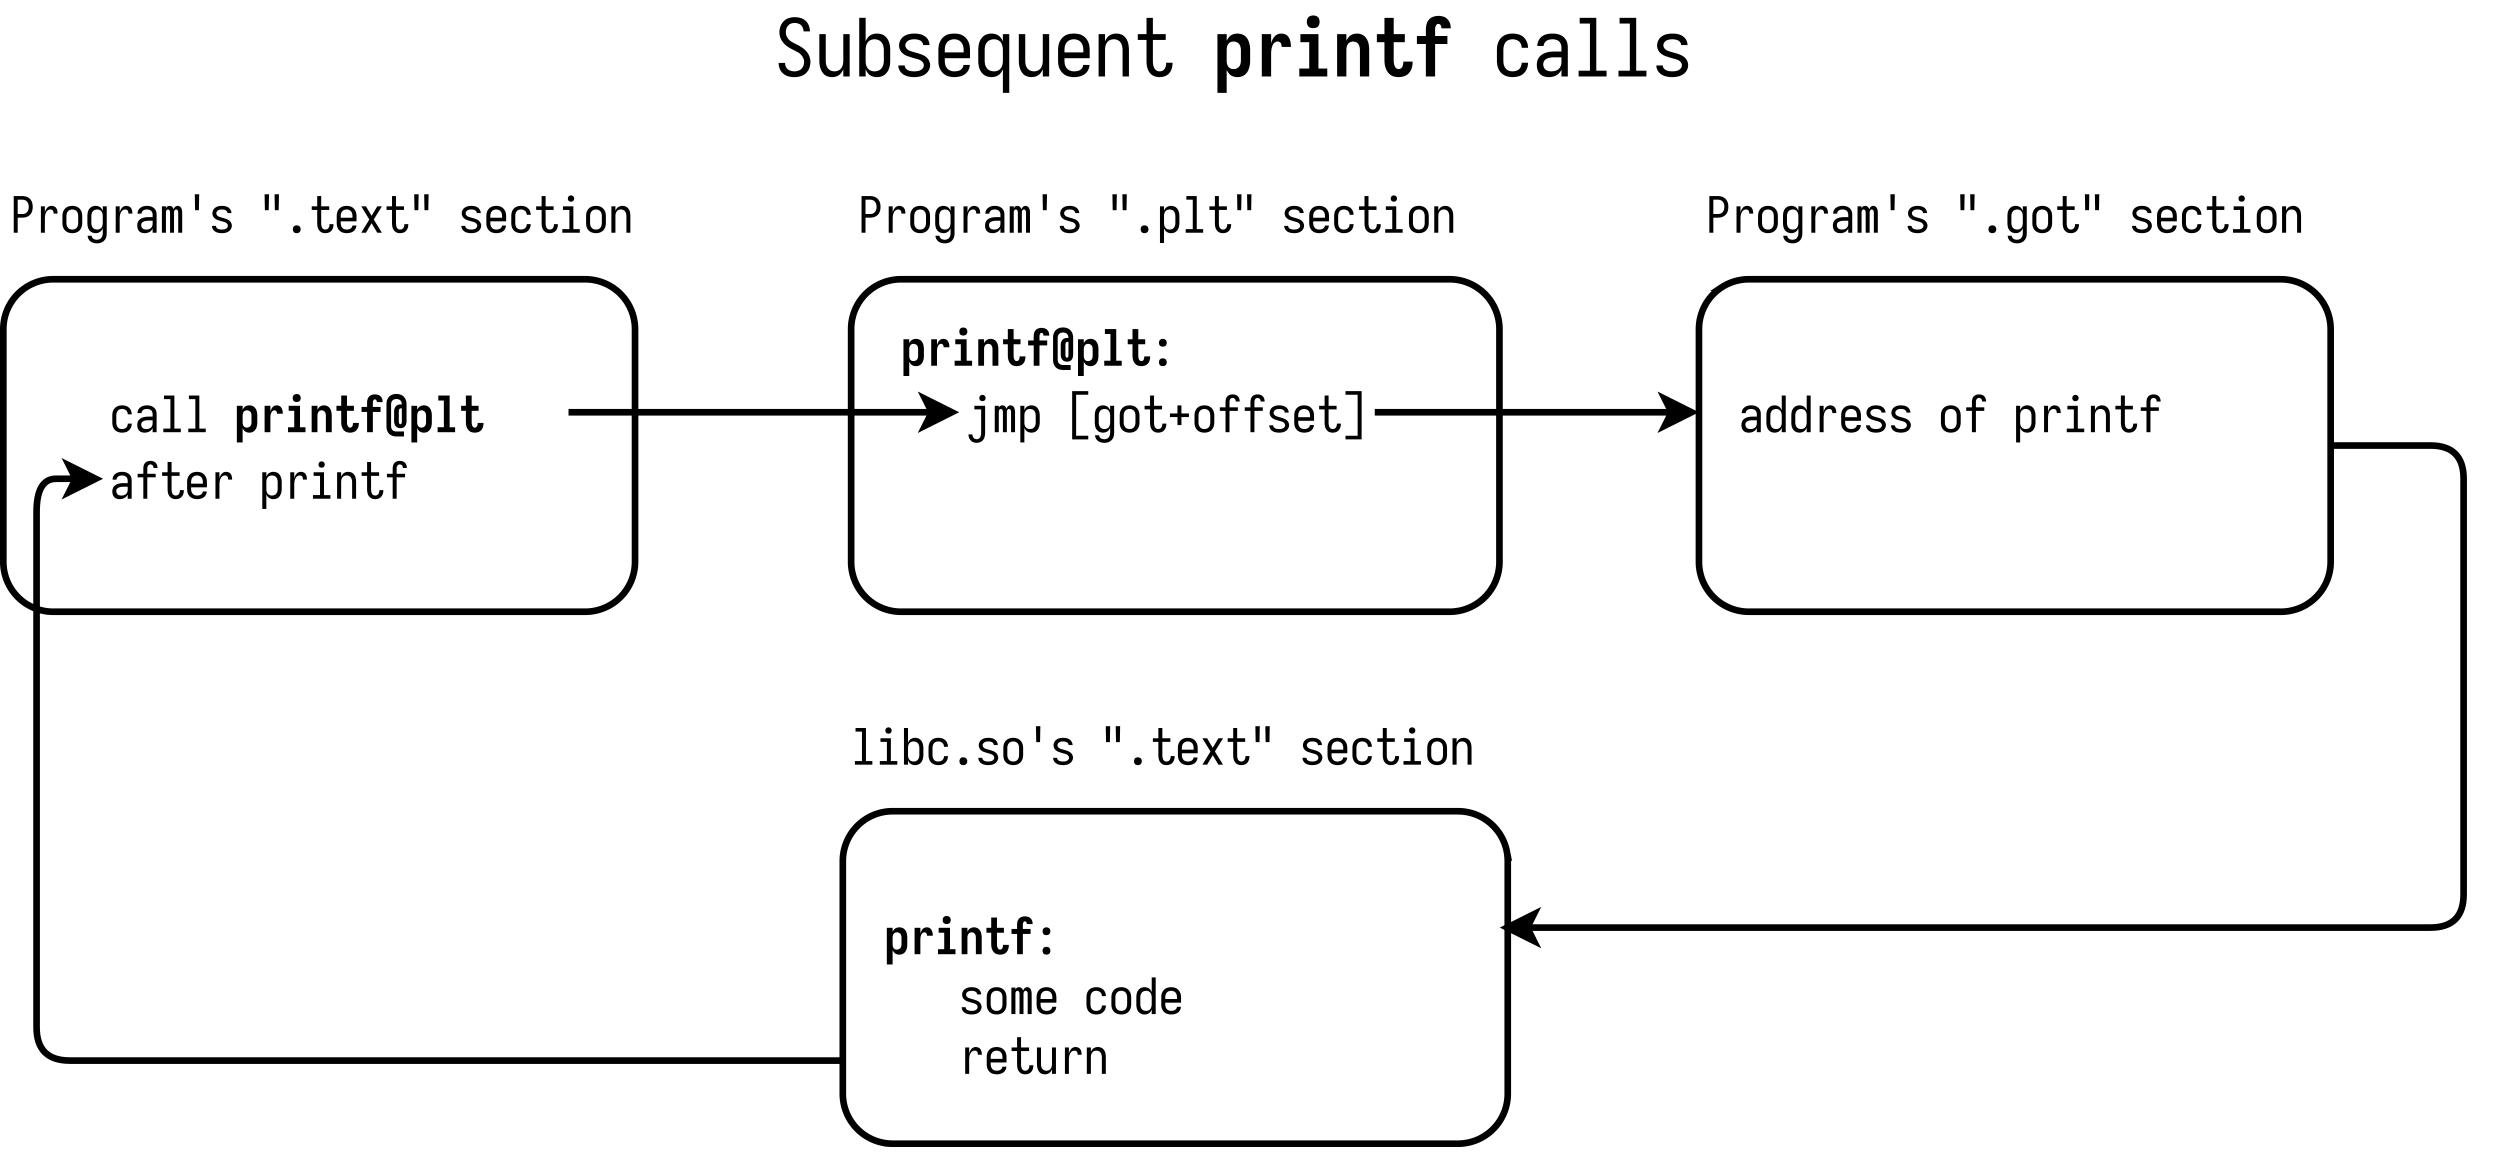 <svg xmlns="http://www.w3.org/2000/svg" xmlns:xlink="http://www.w3.org/1999/xlink" width="721.28" height="333.44" viewBox="0 0 540.96 250.08" version="1.2"><defs><symbol overflow="visible" id="b"><path d="M4.297.14c.445 0 .883-.062 1.312-.187.438-.125.82-.344 1.157-.656.332-.32.578-.695.734-1.125.156-.438.234-.879.234-1.328 0-.414-.078-.82-.234-1.219a3.443 3.443 0 00-.656-1.078 4.685 4.685 0 00-.953-.828 7.543 7.543 0 00-1.094-.625c-.375-.188-.75-.383-1.125-.594a2.731 2.731 0 01-.906-.875 2.169 2.169 0 01-.344-1.188c0-.269.035-.53.11-.78.081-.25.21-.473.39-.673a1.44 1.44 0 01.64-.437c.258-.082.52-.125.782-.125.32 0 .64.07.953.203.312.137.547.36.703.672.164.305.25.617.25.937v.016h1.375v-.016a3.46 3.46 0 00-.234-1.25 2.484 2.484 0 00-.704-1.03 2.656 2.656 0 00-1.093-.61 4.772 4.772 0 00-1.25-.172c-.45 0-.883.07-1.297.203a2.52 2.52 0 00-1.094.672c-.312.324-.547.7-.703 1.125a3.792 3.792 0 00-.219 1.281c0 .43.078.84.235 1.235.156.398.375.757.656 1.078.281.324.598.601.953.828.352.23.719.437 1.094.625.383.187.758.386 1.125.593.363.211.664.5.906.875.25.368.375.758.375 1.172 0 .368-.09.72-.266 1.063a1.54 1.54 0 01-.765.734 2.516 2.516 0 01-1.047.235c-.344 0-.684-.063-1.016-.188a1.515 1.515 0 01-.765-.64 1.942 1.942 0 01-.266-.985H.86c0 .438.081.867.25 1.281.163.407.413.75.75 1.032.343.28.722.48 1.14.593.426.102.86.157 1.297.157zm0 0"/></symbol><symbol overflow="visible" id="c"><path d="M3.781.14c.352 0 .696-.062 1.031-.187.333-.125.618-.328.86-.61a3.08 3.08 0 00.547-.921V0h1.375v-9.156H6.219v5.703c0 .293-.032.578-.094.86a2.06 2.06 0 01-.328.78c-.168.231-.387.407-.656.532-.262.117-.54.172-.829.172-.28 0-.558-.055-.828-.172a1.635 1.635 0 01-.64-.532 2.154 2.154 0 01-.344-.78 4.48 4.48 0 01-.078-.86v-5.703h-1.39v5.703c0 .336.023.672.077 1.015.051.336.145.665.282.985.132.312.316.601.546.86.227.261.504.448.829.562.332.113.671.172 1.015.172zm0 0"/></symbol><symbol overflow="visible" id="d"><path d="M4.875.14c.344 0 .68-.058 1.016-.171.343-.114.632-.297.875-.547.25-.25.445-.531.593-.844.145-.32.243-.656.297-1a7.05 7.05 0 00.078-1.031v-2.25a7.05 7.05 0 00-.078-1.031 3.725 3.725 0 00-.297-.985 2.967 2.967 0 00-.593-.86 2.015 2.015 0 00-.875-.53 3.075 3.075 0 00-2.078.016 2.046 2.046 0 00-.86.609c-.23.273-.406.574-.531.906v-5.11h-1.39V0h1.39v-1.578c.125.336.3.64.531.922.238.281.524.484.86.61.343.124.695.187 1.062.187zm-.547-1.25c-.281 0-.558-.054-.828-.171a1.438 1.438 0 01-.656-.532 2.154 2.154 0 01-.344-.78 4.48 4.48 0 01-.078-.86v-2.25c0-.281.023-.563.078-.844.063-.281.176-.539.344-.781.164-.25.383-.43.656-.547.27-.113.547-.172.828-.172.29 0 .578.059.86.172.28.105.507.277.687.516.176.23.3.492.375.78.07.294.11.587.11.876v2.25c0 .293-.04.586-.11.875-.074.281-.2.543-.375.781-.18.242-.406.418-.688.531-.28.106-.57.157-.859.157zm0 0"/></symbol><symbol overflow="visible" id="e"><path d="M4.281.14c.407 0 .805-.042 1.203-.124A3.293 3.293 0 006.61-.438a2.38 2.38 0 00.813-.859c.207-.363.312-.75.312-1.156 0-.27-.054-.535-.156-.797a2.16 2.16 0 00-.437-.703 2.49 2.49 0 00-.657-.516 5.407 5.407 0 00-.75-.343 9.138 9.138 0 00-.78-.25c-.263-.07-.528-.145-.798-.22a27.197 27.197 0 01-.797-.265 1.667 1.667 0 01-.687-.469c-.2-.218-.297-.46-.297-.734 0-.219.063-.414.188-.594.132-.187.296-.332.484-.437.195-.102.398-.172.61-.203.218-.04.437-.063.655-.063.22 0 .43.024.641.063.207.03.406.093.594.187.187.086.344.219.469.406.132.18.203.375.203.594h1.375c0-.394-.094-.766-.282-1.11a2.238 2.238 0 00-.78-.827 2.851 2.851 0 00-1.063-.438 6.272 6.272 0 00-1.157-.11c-.386 0-.773.044-1.156.126a2.85 2.85 0 00-1.078.453 2.255 2.255 0 00-.781.875 2.448 2.448 0 00-.281 1.125c0 .281.05.555.156.812.101.262.25.496.437.704.196.199.414.37.657.515.238.137.488.246.75.328.257.086.52.168.78.25.27.086.536.164.798.235.258.062.52.14.781.234.27.094.504.25.703.469.195.219.297.465.297.734 0 .23-.074.445-.219.64a1.543 1.543 0 01-.531.438c-.21.094-.43.157-.656.188-.23.031-.461.047-.688.047-.218 0-.437-.016-.656-.047a2.359 2.359 0 01-.64-.188 1.359 1.359 0 01-.532-.422 1.011 1.011 0 01-.203-.609H.86c0 .398.1.773.312 1.125.207.355.484.637.828.844.344.21.707.351 1.094.422.394.082.789.125 1.187.125zm0 0"/></symbol><symbol overflow="visible" id="f"><path d="M4.344.14c.394 0 .785-.046 1.172-.14a2.989 2.989 0 001.093-.469 2.5 2.5 0 00.782-.906c.187-.363.289-.738.312-1.125h-1.39a1.281 1.281 0 01-.329.813c-.199.23-.449.386-.75.468a3.61 3.61 0 01-.89.11c-.293 0-.578-.051-.86-.157a1.822 1.822 0 01-.718-.515c-.188-.239-.32-.5-.391-.782a4.202 4.202 0 01-.094-.89v-.5h5.453v-1.75c0-.375-.039-.742-.109-1.11a3.014 3.014 0 00-.422-1.046c-.2-.332-.453-.61-.766-.829a2.7 2.7 0 00-1-.468 5.145 5.145 0 00-2.25 0A2.798 2.798 0 001.423-7.86c-.2.324-.34.671-.422 1.046-.074.368-.11.735-.11 1.11v2.25c0 .375.036.75.11 1.125A3.263 3.263 0 002.203-.453 2.83 2.83 0 003.22 0c.375.094.75.14 1.125.14zM2.28-5.202v-.5c0-.29.031-.582.094-.875.07-.29.195-.55.375-.781a1.59 1.59 0 01.703-.516 2.22 2.22 0 011.719 0c.281.105.508.277.687.516.188.23.317.492.391.78.07.294.11.587.11.876v.5zm0 0"/></symbol><symbol overflow="visible" id="g"><path d="M6.219 3.547h1.375V-9.156H6.219v1.578a2.958 2.958 0 00-.547-.906 2.07 2.07 0 00-.875-.61 2.935 2.935 0 00-1.031-.187c-.344 0-.684.058-1.016.172a2.215 2.215 0 00-.89.53c-.25.25-.45.54-.594.86-.149.313-.246.64-.297.985a6.548 6.548 0 00-.078 1.03v2.25c0 .345.023.688.078 1.032.05.344.148.68.297 1 .144.313.343.594.593.844.258.25.555.433.891.547.332.113.672.172 1.016.172.351 0 .695-.063 1.03-.188a2.07 2.07 0 00.876-.61 3.08 3.08 0 00.547-.921zM4.297-1.11c-.281 0-.57-.051-.86-.157a1.543 1.543 0 01-.687-.53c-.18-.24-.305-.5-.375-.782a4.138 4.138 0 01-.094-.875v-2.25c0-.29.031-.582.094-.875.07-.29.195-.55.375-.781.176-.239.406-.41.688-.516.289-.113.578-.172.859-.172.289 0 .57.059.844.172.27.117.488.297.656.547.164.242.273.5.328.781.063.281.094.563.094.844v2.25c0 .293-.032.578-.094.86a2.06 2.06 0 01-.328.78 1.479 1.479 0 01-.656.532 2.117 2.117 0 01-.844.172zm0 0"/></symbol><symbol overflow="visible" id="h"><path d="M1.031 0h1.39v-5.703c0-.281.024-.563.079-.844.063-.281.176-.539.344-.781.164-.25.379-.43.64-.547a2.069 2.069 0 011.656 0c.27.117.489.297.657.547.164.242.273.5.328.781.063.281.094.563.094.844V0h1.375v-5.703c0-.344-.028-.68-.078-1.016a3.67 3.67 0 00-.266-.984 2.62 2.62 0 00-.547-.86c-.23-.25-.512-.43-.844-.546a3.007 3.007 0 00-2.046.015 2.046 2.046 0 00-.86.61c-.23.273-.406.574-.531.906v-1.578h-1.39zm0 0"/></symbol><symbol overflow="visible" id="i"><path d="M5.594.14a3.41 3.41 0 001.11-.187c.374-.125.69-.332.952-.625.258-.3.446-.64.563-1.015.113-.375.172-.75.172-1.125v-.157H7.016v.078c0 .22-.028.434-.079.641a1.65 1.65 0 01-.25.594 1.085 1.085 0 01-.484.422 1.52 1.52 0 01-.61.125 1.272 1.272 0 01-1.188-.781 2.921 2.921 0 01-.218-.72c-.03-.25-.046-.5-.046-.75v-4.546h2.78v-1.25h-2.78v-3.531H2.766v3.53H.875v1.25h1.89v4.548c0 .343.024.687.079 1.03.05.337.144.657.281.97.145.312.344.59.594.828.25.242.535.414.86.515.331.102.671.157 1.015.157zm0 0"/></symbol><symbol overflow="visible" id="r"><path d="M4.281.14A4.82 4.82 0 005.547-.03a2.558 2.558 0 001.11-.61c.32-.3.562-.656.718-1.062.164-.406.25-.828.25-1.266H6.25c0 .344-.086.672-.25.985-.168.312-.414.539-.734.671a2.51 2.51 0 01-1.86.047 1.543 1.543 0 01-.672-.53c-.18-.24-.296-.5-.359-.782a4.138 4.138 0 01-.094-.875v-2.25c0-.281.031-.567.094-.86.063-.289.18-.554.36-.796.175-.239.398-.41.671-.516a2.313 2.313 0 011.86.047c.32.137.566.36.734.672.164.304.25.62.25.953h1.375a3.32 3.32 0 00-.25-1.25A2.733 2.733 0 006.656-8.5a2.64 2.64 0 00-1.11-.61 4.82 4.82 0 00-1.265-.171 4.43 4.43 0 00-1.11.14 2.798 2.798 0 00-1.015.47 2.759 2.759 0 00-.75.812A3.624 3.624 0 001-6.813c-.074.368-.11.735-.11 1.11v2.25c0 .367.036.734.11 1.11.082.366.219.714.406 1.046.196.324.446.602.75.828.313.219.649.375 1.016.469.363.094.734.14 1.11.14zm0 0"/></symbol><symbol overflow="visible" id="s"><path d="M3.469.14c.383 0 .758-.054 1.125-.156.363-.113.687-.3.968-.562.282-.258.5-.563.657-.906V0h1.375v-6.266c0-.343-.043-.675-.125-1a2.387 2.387 0 00-.453-.906 2.525 2.525 0 00-.766-.656 3.012 3.012 0 00-.953-.36 5.447 5.447 0 00-1-.093c-.406 0-.809.043-1.203.125a2.916 2.916 0 00-1.078.484 2.403 2.403 0 00-.75.922C1.086-7.383 1-7 1-6.594h1.375c0-.3.098-.57.297-.812.195-.25.437-.414.719-.5.289-.094.593-.14.906-.14.32 0 .644.062.969.187.32.117.562.328.718.64.157.305.235.621.235.953v.875H4.64c-.356 0-.715.028-1.079.079-.355.054-.699.152-1.03.296a3.035 3.035 0 00-.891.579 2.19 2.19 0 00-.579.89A3.23 3.23 0 00.891-2.5c0 .355.05.703.156 1.047.101.336.273.633.516.89.25.262.539.446.875.547a3.63 3.63 0 001.03.157zM4-1.11c-.281 0-.563-.05-.844-.156a1.261 1.261 0 01-.656-.53 1.632 1.632 0 01-.219-.829c0-.219.047-.426.14-.625.095-.195.227-.352.407-.469.176-.113.363-.203.563-.265.195-.063.398-.102.609-.125.219-.02.43-.032.64-.032H6.22v1.032c0 .28-.055.558-.157.828-.093.273-.25.5-.468.687-.219.18-.469.305-.75.375-.274.074-.555.11-.844.11zm0 0"/></symbol><symbol overflow="visible" id="t"><path d="M1.297 0h6.047v-1.25H5.125v-11.438H1.531v1.235H3.75V-1.25H1.297zm0 0"/></symbol><symbol overflow="visible" id="k"><path d="M.844 3.547h2v-4.969c.144.305.328.586.547.844.218.25.484.433.796.547.313.113.633.172.97.172.35 0 .69-.059 1.015-.172.332-.125.613-.313.844-.563a2.58 2.58 0 00.546-.86c.133-.32.227-.648.282-.984.05-.332.078-.671.078-1.015v-2.25c0-.344-.027-.68-.078-1.016a4.19 4.19 0 00-.282-.984 2.62 2.62 0 00-.546-.86c-.23-.25-.512-.43-.844-.546a3.064 3.064 0 00-1.016-.172c-.336 0-.656.058-.968.172a1.946 1.946 0 00-.797.546 3.279 3.279 0 00-.547.829v-1.422h-2zm3.484-5.14c-.23 0-.45-.048-.656-.141a1.146 1.146 0 01-.5-.422 1.999 1.999 0 01-.266-.625 3.616 3.616 0 01-.062-.672v-2.25c0-.227.02-.453.062-.672.051-.219.14-.422.266-.61.125-.195.289-.343.5-.437.207-.094.426-.14.656-.14.313 0 .602.085.875.25.27.167.457.402.563.703.101.304.156.605.156.906v2.25c0 .312-.055.621-.156.922a1.3 1.3 0 01-.563.687c-.273.168-.562.25-.875.25zm0 0"/></symbol><symbol overflow="visible" id="l"><path d="M1.813 0h2.015v-4.86c0-.226.008-.452.031-.671.02-.227.055-.453.11-.672.05-.219.125-.426.219-.625.093-.207.234-.379.421-.516.196-.144.41-.218.641-.218a.792.792 0 01.781.625c.051.18.078.359.078.546h2c0-.27-.015-.535-.046-.796a3.579 3.579 0 00-.188-.797 2.344 2.344 0 00-.406-.704 1.449 1.449 0 00-.64-.453 2.31 2.31 0 00-.782-.14c-.293 0-.57.058-.828.172-.262.105-.48.265-.657.484-.18.21-.328.438-.453.688-.117.25-.21.515-.28.796v-2.015H1.811zm0 0"/></symbol><symbol overflow="visible" id="m"><path d="M1.297 0h6.047v-1.719H5.437v-7.437H1.531v1.734h1.907v5.703H1.296zm3.016-10.453c.25 0 .488-.047.718-.14a.965.965 0 00.5-.516 1.82 1.82 0 00.157-.72c0-.25-.055-.487-.157-.718a1.005 1.005 0 00-.5-.5 1.764 1.764 0 00-.718-.156c-.243 0-.481.055-.72.156a.965.965 0 00-.515.5c-.105.23-.156.469-.156.719 0 .242.05.48.156.719a.929.929 0 00.516.515c.238.094.476.14.719.14zm0 0"/></symbol><symbol overflow="visible" id="n"><path d="M.844 0h2v-5.703c0-.227.02-.453.062-.672.051-.219.14-.422.266-.61.125-.187.289-.327.5-.421.207-.102.422-.157.64-.157a1.5 1.5 0 01.657.157c.207.093.367.234.484.422.125.187.207.39.25.609.05.219.078.445.078.672V0h2v-5.703c0-.332-.023-.664-.062-1a3.973 3.973 0 00-.25-.969 2.781 2.781 0 00-.532-.86 1.91 1.91 0 00-.812-.562 2.717 2.717 0 00-.984-.187c-.325 0-.641.058-.954.172a1.946 1.946 0 00-.796.546 3.279 3.279 0 00-.547.829v-1.422h-2zm0 0"/></symbol><symbol overflow="visible" id="o"><path d="M5.5.14c.414 0 .828-.07 1.234-.203.407-.132.743-.359 1.016-.671a2.84 2.84 0 00.61-1.079c.124-.406.187-.812.187-1.218v-.188H6.53v.078c0 .168-.015.34-.047.516-.03.18-.086.352-.156.516a.859.859 0 01-.344.375.887.887 0 01-.484.14.778.778 0 01-.547-.234 1.395 1.395 0 01-.328-.547 3.845 3.845 0 01-.14-.61 5.958 5.958 0 01-.032-.64v-3.797H6.86v-1.734H4.453v-3.531h-2v3.53H.813v1.735h1.64v3.797c0 .367.024.73.078 1.094.063.367.172.719.328 1.062.157.336.364.633.625.89.27.263.582.45.938.563.351.102.71.157 1.078.157zm0 0"/></symbol><symbol overflow="visible" id="p"><path d="M2.781 0h2v-7.031h2.657V-8.75H4.78v-1.39c0-.165.016-.337.047-.516.031-.176.102-.336.219-.485.113-.156.254-.234.422-.234.144 0 .273.047.39.14.114.087.188.2.22.344.038.137.062.274.062.407v.062h2.015v-.156c0-.352-.062-.692-.187-1.016a2.42 2.42 0 00-.578-.86 1.972 1.972 0 00-.891-.515 3.904 3.904 0 00-1.031-.14c-.375 0-.75.07-1.125.203-.367.125-.672.34-.922.64a2.49 2.49 0 00-.5 1c-.094.375-.14.75-.14 1.125v1.391H.843v1.719H2.78zm0 0"/></symbol><symbol overflow="visible" id="u"><path d="M.813 0h.859v-3.266h.984c.239 0 .477-.023.719-.078.25-.062.473-.16.672-.297.207-.144.379-.32.516-.53a2.28 2.28 0 00.28-.688 3.49 3.49 0 000-1.469 2.128 2.128 0 00-.28-.688 1.718 1.718 0 00-.516-.53 1.77 1.77 0 00-.672-.298 2.86 2.86 0 00-.719-.093H.812zm.859-4.047v-3.11h.984c.196 0 .39.04.578.11a.99.99 0 01.47.328c.132.157.226.336.28.532.051.187.079.382.079.578 0 .21-.028.414-.079.609-.054.188-.148.36-.28.516a1.08 1.08 0 01-.47.343 1.828 1.828 0 01-.578.094zm0 0"/></symbol><symbol overflow="visible" id="v"><path d="M1.297 0h.86v-3.031c0-.176.007-.348.03-.516.02-.176.051-.348.094-.515.051-.165.125-.32.219-.47a.99.99 0 01.36-.359.95.95 0 01.5-.14c.1 0 .206.023.312.062.101.043.18.11.234.203a.672.672 0 01.11.297c.02.106.03.215.03.328h.86c0-.207-.023-.41-.062-.609a1.494 1.494 0 00-.219-.563.96.96 0 00-.453-.375 1.472 1.472 0 00-.594-.125c-.18 0-.355.043-.531.125a1.086 1.086 0 00-.422.329 2.037 2.037 0 00-.297.468c-.074.168-.133.34-.172.516v-1.344h-.86zm0 0"/></symbol><symbol overflow="visible" id="w"><path d="M2.703.094c.238 0 .473-.032.703-.094a1.92 1.92 0 00.625-.297c.188-.133.344-.3.469-.5.133-.207.223-.426.266-.656.05-.227.078-.461.078-.703v-1.406a3.26 3.26 0 00-.078-.704 1.733 1.733 0 00-.266-.64 1.748 1.748 0 00-.469-.516 1.648 1.648 0 00-.625-.297 2.675 2.675 0 00-1.406 0c-.23.055-.445.153-.64.297a1.748 1.748 0 00-.47.516c-.124.199-.214.414-.265.64-.043.23-.063.465-.063.704v1.406c0 .242.02.476.063.703.05.23.14.45.266.656.125.2.28.367.468.5.196.137.41.234.641.297.227.063.46.094.703.094zm0-.781c-.187 0-.371-.032-.547-.094a1.018 1.018 0 01-.422-.328c-.117-.157-.199-.32-.25-.5a2.423 2.423 0 01-.062-.547v-1.406c0-.188.02-.368.062-.547a1.37 1.37 0 01.25-.5.951.951 0 01.422-.313c.176-.07.36-.11.547-.11.188 0 .363.04.531.11.176.063.32.168.438.313.113.148.191.312.234.5.04.18.063.359.063.546v1.407c0 .18-.024.36-.063.547-.043.18-.12.343-.234.5a1.04 1.04 0 01-.438.328 1.506 1.506 0 01-.53.094zm0 0"/></symbol><symbol overflow="visible" id="x"><path d="M2.656 2.297c.239 0 .469-.031.688-.094.226-.055.437-.152.625-.297.187-.148.344-.32.469-.515.125-.2.207-.414.25-.641.039-.23.062-.465.062-.703V-5.72h-.86v.985a2.356 2.356 0 00-.343-.579A1.21 1.21 0 003-5.688a1.747 1.747 0 00-.64-.125c-.22 0-.434.04-.641.11-.211.062-.399.18-.563.344a1.93 1.93 0 00-.375.53c-.086.2-.14.407-.172.626a4.34 4.34 0 00-.046.64v1.407c0 .219.015.437.046.656.032.21.086.414.172.61.094.199.219.374.375.53a1.5 1.5 0 00.563.344c.207.07.422.11.64.11.22 0 .43-.043.641-.125.219-.082.398-.207.547-.375a2.22 2.22 0 00.344-.578v1.03c0 .188-.024.368-.063.548a1.297 1.297 0 01-.234.484.835.835 0 01-.422.328c-.168.07-.34.11-.516.11-.18 0-.355-.028-.531-.079a.811.811 0 01-.438-.296.932.932 0 01-.203-.485H.625c.008.25.07.485.188.703.113.22.269.399.468.547.196.145.414.242.657.297.238.063.476.094.718.094zm.031-2.985a1.57 1.57 0 01-.53-.093.993.993 0 01-.438-.328 1.72 1.72 0 01-.235-.5 2.423 2.423 0 01-.062-.547v-1.406c0-.188.02-.368.062-.547a1.55 1.55 0 01.235-.5.934.934 0 01.437-.313c.176-.07.352-.11.531-.11.176 0 .348.04.516.11a.934.934 0 01.422.344c.102.148.172.308.203.484.04.18.063.356.063.532v1.406c0 .18-.024.355-.063.531-.031.18-.101.344-.203.5a.928.928 0 01-.422.328c-.168.074-.34.11-.515.11zm0 0"/></symbol><symbol overflow="visible" id="y"><path d="M2.172.094c.238 0 .473-.04.703-.11.227-.07.43-.187.61-.343.175-.164.312-.352.406-.563V0h.859v-3.922c0-.219-.027-.426-.078-.625a1.526 1.526 0 00-.281-.562 1.733 1.733 0 00-.485-.407 1.885 1.885 0 00-.594-.234 3.082 3.082 0 00-1.375.031 1.732 1.732 0 00-.671.313c-.211.148-.371.336-.485.562-.105.23-.156.469-.156.719h.86c0-.188.062-.36.187-.516a.902.902 0 01.453-.312c.176-.05.363-.078.563-.078.195 0 .394.043.593.125.207.074.36.203.453.39.102.188.157.387.157.594v.547h-.985c-.23 0-.453.023-.672.063-.218.03-.433.09-.64.171-.211.086-.399.204-.563.36-.168.156-.289.344-.36.562-.073.211-.109.43-.109.656 0 .22.032.438.094.657.063.21.164.398.313.562.156.156.336.274.547.344.218.063.437.094.656.094zM2.5-.687a1.57 1.57 0 01-.531-.094.802.802 0 01-.407-.344 1.025 1.025 0 01-.062-.906.619.619 0 01.266-.281c.113-.07.234-.13.359-.172.125-.04.25-.067.375-.079.133-.019.27-.03.406-.03h.985v.655c0 .168-.032.34-.094.516A1.014 1.014 0 013.5-1c-.137.117-.293.2-.469.25a2.13 2.13 0 01-.531.063zm0 0"/></symbol><symbol overflow="visible" id="z"><path d="M.5 0h.875v-4.344c0-.101.008-.203.031-.297a.504.504 0 01.14-.265.39.39 0 01.282-.125c.094 0 .176.043.25.125a.504.504 0 01.156.265c.02.094.032.196.032.297V0h.859v-4.344c0-.101.008-.203.031-.297a.631.631 0 01.156-.265.339.339 0 01.266-.125.35.35 0 01.266.125.504.504 0 01.156.265c.02.094.031.196.031.297V0h.86v-4.344c0-.164-.016-.328-.047-.484a1.626 1.626 0 00-.14-.469.897.897 0 00-.329-.375.811.811 0 00-.86-.031.687.687 0 00-.296.281 1.482 1.482 0 00-.172.375 1.339 1.339 0 00-.188-.39.751.751 0 00-.296-.266.822.822 0 00-.407-.11c-.105 0-.215.024-.328.063a.685.685 0 00-.266.188c-.074.085-.136.18-.187.28v-.437H.5zm0 0"/></symbol><symbol overflow="visible" id="A"><path d="M2.281-4.875h.828c.04-1.145.063-2.297.063-3.453h-.953c0 1.156.02 2.308.062 3.453zm0 0"/></symbol><symbol overflow="visible" id="B"><path d="M2.672.094c.258 0 .515-.028.765-.078.25-.051.477-.145.688-.282.219-.132.39-.316.516-.546a1.41 1.41 0 00.203-.72c0-.175-.04-.343-.11-.5a1.237 1.237 0 00-.28-.437 1.501 1.501 0 00-.407-.328A2.785 2.785 0 003.578-3a4.118 4.118 0 00-.484-.156c-.168-.051-.336-.098-.5-.14-.156-.052-.32-.102-.485-.157a1.105 1.105 0 01-.437-.297.704.704 0 01-.188-.469c0-.133.04-.258.125-.375a.874.874 0 01.297-.265c.125-.07.254-.118.39-.141a2.551 2.551 0 01.797 0c.134.023.259.063.376.125a.662.662 0 01.297.25.645.645 0 01.125.375h.859c0-.25-.063-.477-.188-.688a1.439 1.439 0 00-.484-.53 1.724 1.724 0 00-.656-.266 3.49 3.49 0 00-.719-.079c-.25 0-.496.028-.734.079a1.884 1.884 0 00-.672.296c-.211.137-.371.32-.484.547a1.463 1.463 0 00-.079 1.204c.063.167.149.312.266.437.125.125.258.234.406.328.157.086.313.152.469.203.164.055.332.106.5.156.164.055.332.102.5.141.164.043.328.094.484.156a.985.985 0 01.438.297.66.66 0 01.187.453.658.658 0 01-.14.407.839.839 0 01-.328.265 1.295 1.295 0 01-.407.125 2.78 2.78 0 01-.437.031c-.137 0-.274-.007-.406-.03a1.694 1.694 0 01-.407-.11.967.967 0 01-.328-.266.672.672 0 01-.125-.39h-.86A1.461 1.461 0 001.25-.25c.22.137.446.227.689.266.25.05.492.078.734.078zm0 0"/></symbol><symbol overflow="visible" id="D"><path d="M1.203-4.875h.828c.04-1.145.063-2.297.063-3.453H1.14c0 1.156.02 2.308.062 3.453zm2.156 0h.829c.039-1.145.062-2.297.062-3.453h-.953c0 1.156.02 2.308.062 3.453zm0 0"/></symbol><symbol overflow="visible" id="E"><path d="M2.703.094c.145 0 .285-.032.422-.094a.64.64 0 00.313-.313c.07-.144.109-.289.109-.437 0-.156-.04-.3-.11-.438a.583.583 0 00-.312-.312 1.004 1.004 0 00-.422-.094c-.156 0-.308.032-.453.094a.582.582 0 00-.297.313 1.036 1.036 0 00-.094.437c0 .148.032.293.094.438A.64.64 0 002.25 0c.145.063.297.094.453.094zm0 0"/></symbol><symbol overflow="visible" id="F"><path d="M3.5.094c.238 0 .473-.043.703-.125.227-.082.422-.211.578-.39.164-.188.285-.395.36-.626.07-.238.109-.476.109-.719v-.093h-.86v.062c0 .137-.015.274-.046.406a1.272 1.272 0 01-.157.36.719.719 0 01-.312.265.923.923 0 01-.375.079.873.873 0 01-.453-.125.804.804 0 01-.297-.36 1.897 1.897 0 01-.125-.469 3.15 3.15 0 01-.031-.468v-2.829h1.734v-.78H2.594v-2.22h-.86v2.22H.547v.78h1.187v2.829c0 .218.016.437.047.656.032.21.086.414.172.61.094.187.219.359.375.515.156.148.332.258.531.328.207.063.422.094.641.094zm0 0"/></symbol><symbol overflow="visible" id="G"><path d="M2.719.094c.25 0 .492-.032.734-.094.25-.05.477-.148.688-.297.207-.144.367-.332.484-.562.113-.227.176-.461.188-.704h-.86a.799.799 0 01-.219.5.907.907 0 01-.468.297c-.18.055-.36.079-.547.079-.188 0-.371-.032-.547-.094a.993.993 0 01-.438-.328c-.117-.157-.199-.32-.25-.5a2.302 2.302 0 01-.062-.547v-.313h3.422v-1.094a3.26 3.26 0 00-.078-.703 1.733 1.733 0 00-.266-.64 1.748 1.748 0 00-.469-.516 1.648 1.648 0 00-.625-.297 2.675 2.675 0 00-1.406 0c-.23.055-.445.153-.64.297a1.748 1.748 0 00-.47.516c-.124.199-.214.414-.265.64-.043.23-.063.465-.063.704v1.406c0 .242.02.476.063.703.05.23.14.45.266.656.132.2.296.371.484.516.195.136.41.23.64.281.227.063.462.094.704.094zM1.422-3.25v-.313c0-.187.02-.367.062-.546a1.37 1.37 0 01.25-.5.951.951 0 01.422-.313c.176-.07.36-.11.547-.11.188 0 .363.04.531.11.176.063.32.168.438.313.113.148.191.312.234.5.04.18.063.359.063.546v.313zm0 0"/></symbol><symbol overflow="visible" id="H"><path d="M.469 0h1.015l1.22-2.063L3.936 0h1L3.173-2.86l1.765-2.859h-1L2.704-3.656 1.484-5.72H.47l1.75 2.86zm0 0"/></symbol><symbol overflow="visible" id="I"><path d="M2.672.094c.27 0 .535-.04.797-.11.258-.07.488-.203.687-.39a1.67 1.67 0 00.453-.656 2.16 2.16 0 00.157-.797h-.86c0 .218-.054.43-.156.625a.989.989 0 01-.469.421 1.52 1.52 0 01-.61.125c-.187 0-.37-.03-.546-.093a1.018 1.018 0 01-.422-.328 1.427 1.427 0 01-.219-.5 2.423 2.423 0 01-.062-.547v-1.406c0-.176.02-.352.062-.532.04-.187.114-.351.22-.5a.905.905 0 01.421-.328c.176-.07.36-.11.547-.11.207 0 .41.048.61.141a.916.916 0 01.468.422c.102.188.156.387.156.594h.86c0-.27-.055-.531-.157-.781a1.566 1.566 0 00-.453-.657 1.66 1.66 0 00-.687-.39 3.063 3.063 0 00-.797-.11c-.23 0-.461.032-.688.094-.23.055-.445.153-.64.297a1.748 1.748 0 00-.469.516c-.117.199-.2.414-.25.64-.043.23-.063.465-.063.704v1.406c0 .23.02.46.063.687.05.23.133.45.25.657.125.21.281.382.469.515.195.137.41.234.64.297.227.063.457.094.688.094zm0 0"/></symbol><symbol overflow="visible" id="J"><path d="M.813 0h3.78v-.781h-1.39V-5.72H.953v.782h1.39v4.156H.814zm1.875-6.719a.73.73 0 00.343-.078.488.488 0 00.25-.25.701.701 0 00.094-.344.659.659 0 00-.094-.343.518.518 0 00-.25-.25.659.659 0 00-.344-.094.701.701 0 00-.343.094.488.488 0 00-.25.25.73.73 0 00-.078.343c0 .118.023.23.078.344.05.117.133.2.25.25a.774.774 0 00.344.078zm0 0"/></symbol><symbol overflow="visible" id="K"><path d="M.64 0h.876v-3.563c0-.175.015-.351.046-.53.04-.177.114-.337.22-.485a.942.942 0 01.39-.344c.164-.07.344-.11.531-.11.176 0 .348.04.516.11.164.074.3.188.406.344.102.148.172.308.203.484.04.18.063.356.063.532V0h.859v-3.563c0-.218-.016-.43-.047-.64a2.258 2.258 0 00-.156-.625 1.726 1.726 0 00-.36-.531 1.344 1.344 0 00-.53-.344c-.2-.07-.407-.11-.626-.11-.219 0-.433.043-.64.125a1.3 1.3 0 00-.547.375c-.149.18-.258.372-.328.579v-.985H.64zm0 0"/></symbol><symbol overflow="visible" id="L"><path d="M.813 0h3.78v-.781h-1.39v-7.157H.953v.782h1.39v6.375H.814zm0 0"/></symbol><symbol overflow="visible" id="U"><path d="M.64 2.219h.876V-.984c.07.21.18.402.328.578.156.168.336.293.547.375.207.082.425.125.656.125.219 0 .43-.04.64-.11.208-.07.391-.187.547-.343.157-.157.274-.332.36-.532.093-.195.156-.398.187-.609.04-.219.063-.438.063-.656v-1.406c0-.22-.024-.43-.063-.641a2.18 2.18 0 00-.187-.625 1.726 1.726 0 00-.36-.531 1.252 1.252 0 00-.546-.344c-.211-.07-.422-.11-.641-.11-.23 0-.45.043-.656.125a1.3 1.3 0 00-.547.375c-.149.18-.258.372-.328.579v-.985H.64zM2.704-.687c-.18 0-.351-.036-.515-.11a.906.906 0 01-.407-.328 1.427 1.427 0 01-.218-.5 3.018 3.018 0 01-.047-.531v-1.406c0-.176.015-.352.046-.532.04-.176.114-.336.22-.484a.914.914 0 01.405-.344 1.3 1.3 0 01.516-.11c.188 0 .367.04.547.11a.873.873 0 01.422.313c.113.148.191.312.234.5.04.18.063.359.063.546v1.407c0 .18-.024.36-.063.547-.043.18-.12.343-.234.5a.928.928 0 01-.422.328c-.18.062-.36.094-.547.094zm0 0"/></symbol><symbol overflow="visible" id="V"><path d="M2 2.297c.258 0 .516-.059.766-.172.257-.105.468-.266.625-.484.164-.22.273-.465.328-.735.062-.273.094-.539.094-.797v-5.828H1.483v.782h1.47V.109c0 .157-.017.313-.048.47-.023.163-.07.32-.14.468a.841.841 0 01-.329.344.835.835 0 01-.437.125.95.95 0 01-.5-.141.846.846 0 01-.328-.39 1.69 1.69 0 01-.11-.516H.204c.008.238.05.472.125.703.082.226.207.43.375.61.164.187.363.316.594.39.226.082.46.125.703.125zM3.234-6.72a.73.73 0 00.344-.078.488.488 0 00.25-.25.701.701 0 00.094-.344.659.659 0 00-.094-.343.518.518 0 00-.25-.25.659.659 0 00-.344-.094.701.701 0 00-.343.094.488.488 0 00-.25.25.73.73 0 00-.079.343c0 .118.024.23.079.344.05.117.132.2.25.25a.774.774 0 00.343.078zm0 0"/></symbol><symbol overflow="visible" id="W"><path d="M1.063 1.547h3.484V.766H1.922V-8.11h2.625v-.782H1.063zm0 0"/></symbol><symbol overflow="visible" id="X"><path d="M3.125-1.547V-3.28H4.75v-.781H3.125v-1.75h-.86v1.75H.642v.78h1.625v1.735zm0 0"/></symbol><symbol overflow="visible" id="Y"><path d="M1.875 0h.86v-4.625h1.812v-.766H2.734v-1.03c0-.114.004-.227.016-.345a1.12 1.12 0 01.11-.328.552.552 0 01.218-.234.615.615 0 01.328-.094c.125 0 .242.04.36.11a.493.493 0 01.234.28.86.86 0 01.078.345v.046h.86v-.078c0-.195-.04-.39-.11-.578a1.17 1.17 0 00-.312-.5A1.184 1.184 0 004-8.094a1.86 1.86 0 00-1.25.031c-.21.075-.387.2-.531.376-.137.18-.23.375-.281.593a3.497 3.497 0 00-.063.672v1.031H.641v.766h1.234zm0 0"/></symbol><symbol overflow="visible" id="Z"><path d="M.86 1.547h3.484V-8.891H.859v.782h2.625V.766H.86zm0 0"/></symbol><symbol overflow="visible" id="aa"><path d="M2.36.094c.218 0 .43-.043.64-.125.219-.082.398-.207.547-.375a2.22 2.22 0 00.344-.578V0h.859v-7.938h-.86v3.204a2.356 2.356 0 00-.343-.579A1.21 1.21 0 003-5.688a1.747 1.747 0 00-.64-.125c-.22 0-.434.04-.641.11-.211.062-.399.18-.563.344a1.93 1.93 0 00-.375.53c-.086.2-.14.407-.172.626a4.34 4.34 0 00-.046.64v1.407c0 .219.015.437.046.656.032.21.086.414.172.61.094.199.219.374.375.53a1.5 1.5 0 00.563.344c.207.07.422.11.64.11zm.328-.781a1.57 1.57 0 01-.532-.094.993.993 0 01-.437-.328 1.72 1.72 0 01-.235-.5 2.423 2.423 0 01-.062-.547v-1.406c0-.188.02-.368.062-.547a1.55 1.55 0 01.235-.5.934.934 0 01.437-.313c.176-.07.352-.11.531-.11.176 0 .348.04.516.11a.934.934 0 01.422.344c.102.148.172.308.203.484.04.18.063.356.063.532v1.406c0 .18-.024.355-.063.531-.031.18-.101.344-.203.5a.928.928 0 01-.422.328c-.168.074-.34.11-.515.11zm0 0"/></symbol><symbol overflow="visible" id="ad"><path d="M3.047.094c.219 0 .43-.04.64-.11.208-.07.391-.187.547-.343.157-.157.274-.332.36-.532.093-.195.156-.398.187-.609.04-.219.063-.438.063-.656v-1.406c0-.22-.024-.43-.063-.641a2.18 2.18 0 00-.187-.625 1.726 1.726 0 00-.36-.531 1.252 1.252 0 00-.546-.344c-.211-.07-.422-.11-.641-.11-.23 0-.45.043-.656.125a1.3 1.3 0 00-.547.375c-.149.18-.258.372-.328.579v-3.204H.64V0h.875v-.984c.07.21.18.402.328.578.156.168.336.293.547.375.207.082.425.125.656.125zm-.344-.781c-.18 0-.351-.036-.515-.11a.906.906 0 01-.407-.328 1.427 1.427 0 01-.218-.5 3.018 3.018 0 01-.047-.531v-1.406c0-.176.015-.352.046-.532.04-.176.114-.336.22-.484a.914.914 0 01.405-.344 1.3 1.3 0 01.516-.11c.188 0 .367.04.547.11a.873.873 0 01.422.313c.113.148.191.312.234.5.04.18.063.359.063.546v1.407c0 .18-.024.36-.063.547-.043.18-.12.343-.234.5a.928.928 0 01-.422.328c-.18.062-.36.094-.547.094zm0 0"/></symbol><symbol overflow="visible" id="ae"><path d="M2.703-4.125c.145 0 .285-.031.422-.094a.582.582 0 00.313-.297c.07-.144.109-.296.109-.453a.917.917 0 00-.11-.422.583.583 0 00-.312-.312.917.917 0 00-.422-.11c-.156 0-.308.04-.453.11a.582.582 0 00-.297.312 1.004 1.004 0 00-.094.422c0 .157.032.309.094.453a.58.58 0 00.297.297c.145.063.297.094.453.094zm0 4.219c.145 0 .285-.032.422-.094a.64.64 0 00.313-.313c.07-.144.109-.289.109-.437 0-.156-.04-.3-.11-.438a.583.583 0 00-.312-.312 1.004 1.004 0 00-.422-.094c-.156 0-.308.032-.453.094a.582.582 0 00-.297.313 1.036 1.036 0 00-.094.437c0 .148.032.293.094.438A.64.64 0 002.25 0c.145.063.297.094.453.094zm0 0"/></symbol><symbol overflow="visible" id="ag"><path d="M2.36.094c.226 0 .445-.043.656-.125.207-.082.382-.207.53-.375a2.22 2.22 0 00.345-.578V0h.859v-5.719h-.86v3.563c0 .18-.023.355-.062.531-.031.18-.101.34-.203.484a1.083 1.083 0 01-.406.344c-.168.074-.34.11-.516.11-.187 0-.367-.036-.531-.11a1.066 1.066 0 01-.39-.344 1.27 1.27 0 01-.22-.484 3.018 3.018 0 01-.046-.531V-5.72H.64v3.563c0 .21.015.422.046.64.04.211.102.414.188.61.082.199.191.383.328.547.145.156.32.273.531.343.207.07.414.11.625.11zm0 0"/></symbol><symbol overflow="visible" id="M"><path d="M.531 2.219h1.25v-3.11c.082.188.192.368.328.532.145.156.317.273.516.343a1.789 1.789 0 001.234 0c.207-.082.383-.203.532-.359.144-.156.257-.332.343-.531.082-.196.141-.399.172-.61a4.3 4.3 0 00.047-.64v-1.406c0-.22-.016-.43-.047-.641a2.597 2.597 0 00-.172-.625 1.909 1.909 0 00-.343-.531 1.344 1.344 0 00-.532-.344c-.21-.07-.418-.11-.625-.11-.21 0-.414.04-.609.11-.2.074-.371.187-.516.344a1.99 1.99 0 00-.328.515v-.875H.531zM2.703-1c-.137 0-.273-.023-.406-.078a.82.82 0 01-.313-.266 1.342 1.342 0 01-.156-.39 1.994 1.994 0 01-.047-.422v-1.406c0-.145.016-.286.047-.422.031-.133.082-.266.156-.391a.704.704 0 01.313-.266.95.95 0 01.406-.093c.195 0 .379.054.547.156.176.105.297.25.36.437.062.188.093.383.093.579v1.406c0 .187-.031.375-.094.562a.779.779 0 01-.359.438A1.01 1.01 0 012.703-1zm0 0"/></symbol><symbol overflow="visible" id="N"><path d="M1.14 0h1.25v-3.031c0-.145.005-.285.016-.422.008-.145.031-.285.063-.422.039-.133.086-.266.14-.39a.839.839 0 01.266-.329.658.658 0 01.406-.14.53.53 0 01.5.39c.032.117.047.23.047.344h1.25a4.35 4.35 0 00-.031-.5 2.105 2.105 0 00-.125-.484 1.218 1.218 0 00-.25-.438.941.941 0 00-.406-.297 1.3 1.3 0 00-1 .016.951.951 0 00-.422.312 2.18 2.18 0 00-.266.438 2.838 2.838 0 00-.187.484v-1.25H1.14zm0 0"/></symbol><symbol overflow="visible" id="O"><path d="M.813 0h3.78v-1.078H3.407v-4.64H.953v1.077h1.203v3.563H.812zm1.875-6.531c.156 0 .304-.032.453-.094a.57.57 0 00.312-.313.983.983 0 000-.906.583.583 0 00-.312-.312 1.045 1.045 0 00-.454-.11 1.1 1.1 0 00-.453.11.57.57 0 00-.312.312c-.063.137-.094.29-.094.453 0 .149.031.297.094.454.062.148.164.25.312.312.157.063.305.094.454.094zm0 0"/></symbol><symbol overflow="visible" id="P"><path d="M.531 0h1.25v-3.563c0-.144.016-.285.047-.421.031-.133.082-.258.156-.375a.797.797 0 01.313-.282.95.95 0 01.406-.093.9.9 0 01.406.093.71.71 0 01.297.282.926.926 0 01.156.375c.032.136.047.277.047.421V0h1.266v-3.563c0-.207-.016-.414-.047-.624a3.324 3.324 0 00-.156-.61 1.633 1.633 0 00-.328-.531 1.177 1.177 0 00-.516-.36 1.59 1.59 0 00-1.203-.015c-.2.074-.371.187-.516.344a1.99 1.99 0 00-.328.515v-.875H.531zm0 0"/></symbol><symbol overflow="visible" id="Q"><path d="M3.438.094c.257 0 .515-.043.765-.125a1.36 1.36 0 00.64-.422c.177-.195.302-.422.376-.672.082-.258.125-.52.125-.781v-.11H4.078v.047c0 .117-.012.227-.031.328a.928.928 0 01-.094.313.533.533 0 01-.203.25.61.61 0 01-.313.078.498.498 0 01-.343-.14.912.912 0 01-.203-.344 2.112 2.112 0 01-.094-.391 4.47 4.47 0 01-.016-.39v-2.376h1.5v-1.078h-1.5v-2.218h-1.25v2.218H.5v1.078h1.031v2.375c0 .23.016.461.047.688.04.23.11.45.203.656.102.211.235.399.39.563a1.5 1.5 0 00.579.343c.227.07.457.11.688.11zm0 0"/></symbol><symbol overflow="visible" id="R"><path d="M1.734 0h1.25v-4.39h1.672V-5.47H2.984v-.875c0-.101.008-.207.032-.312a.687.687 0 01.14-.313c.07-.093.16-.14.266-.14a.36.36 0 01.234.093c.07.055.117.121.14.204a.76.76 0 01.048.265v.031h1.25v-.109c0-.207-.04-.414-.11-.625a1.299 1.299 0 00-.359-.531 1.18 1.18 0 00-.563-.313 2.23 2.23 0 00-.64-.094c-.242 0-.477.043-.703.126-.23.074-.422.203-.578.39a1.64 1.64 0 00-.329.64 2.97 2.97 0 00-.078.688v.875H.531v1.078h1.203zm0 0"/></symbol><symbol overflow="visible" id="S"><path d="M2.703.922h1.625V-.156H2.703c-.219 0-.43-.047-.625-.14a.81.81 0 01-.422-.438 1.656 1.656 0 01-.125-.641v-4.594c0-.164.02-.328.063-.484a.857.857 0 01.234-.406.838.838 0 01.406-.25c.157-.051.313-.079.47-.079.206 0 .405.047.593.141a.796.796 0 01.422.422c.094.2.14.402.14.61h-.28c-.2 0-.4.038-.595.109a1.084 1.084 0 00-.468.36 1.418 1.418 0 00-.266.53 2.66 2.66 0 00-.063.594v1.953c0 .2.02.399.063.594.05.2.14.383.266.547.125.156.28.273.468.344a1.587 1.587 0 001.157 0 .997.997 0 00.437-.36c.113-.164.192-.343.234-.531.04-.195.063-.395.063-.594v-3.547c0-.289-.043-.578-.125-.859a1.877 1.877 0 00-.438-.766c-.21-.226-.46-.39-.75-.484a2.529 2.529 0 00-.859-.156c-.242 0-.48.031-.719.094-.242.062-.46.167-.656.312a1.748 1.748 0 00-.469.516c-.125.21-.214.433-.265.671-.043.231-.063.47-.063.72v4.593c0 .25.02.496.063.734.05.23.14.45.265.657.125.207.286.379.485.515.195.145.41.242.64.297.239.063.477.094.72.094zm.86-2.656a.296.296 0 01-.204-.079.493.493 0 01-.109-.203 1.04 1.04 0 01-.047-.218v-2.188c0-.101.004-.203.016-.297a.627.627 0 01.11-.297c.07-.093.155-.14.25-.14h.28V-2.25a.822.822 0 01-.03.219.521.521 0 01-.095.203.2.2 0 01-.171.094zm0 0"/></symbol><symbol overflow="visible" id="T"><path d="M.813 0h3.78v-1.078H3.407v-6.86H.953v1.079h1.203v5.78H.812zm0 0"/></symbol><clipPath id="a"><path d="M0 0h540.96v249.637H0zm0 0"/></clipPath><clipPath id="ab"><path d="M0 83h203v165.918H0zm0 0"/></clipPath><clipPath id="ac"><path d="M174 167h161v81.918H174zm0 0"/></clipPath><clipPath id="ah"><path d="M310 76h230.96v146H310zm0 0"/></clipPath></defs><g clip-path="url(#a)"><path d="M0 0h541v249.637H0zm0 0" fill="#fff"/></g><path d="M11.512 60.43h115.105a10.714 10.714 0 014.129.824 10.761 10.761 0 014.844 3.973c.394.59.726 1.21.996 1.867.273.652.477 1.328.613 2.023.14.696.211 1.395.211 2.106v50.36c0 .706-.07 1.41-.21 2.105-.137.695-.34 1.367-.614 2.023-.27.656-.602 1.277-.996 1.867-.395.586-.84 1.133-1.344 1.633-.5.5-1.043.95-1.633 1.344-.59.394-1.21.726-1.867.996-.652.27-1.328.476-2.023.613a10.6 10.6 0 01-2.106.207H11.512c-.711 0-1.41-.066-2.106-.207a10.703 10.703 0 01-2.023-.613 10.574 10.574 0 01-1.867-.996 11.013 11.013 0 01-1.637-1.344 10.855 10.855 0 01-2.34-3.5 11.088 11.088 0 01-.613-2.023 10.9 10.9 0 01-.207-2.106v-50.36c0-.71.07-1.41.207-2.105.14-.695.344-1.37.613-2.023a10.855 10.855 0 012.34-3.504c.504-.5 1.047-.945 1.637-1.34.59-.395 1.21-.727 1.867-.996a10.714 10.714 0 014.129-.824zm0 0" fill="#fff" stroke="#000" stroke-width="1.439"/><use xlink:href="#b" x="167.625" y="16.547" width="100%" height="100%"/><use xlink:href="#c" x="176.258" y="16.547" width="100%" height="100%"/><use xlink:href="#d" x="184.891" y="16.547" width="100%" height="100%"/><use xlink:href="#e" x="193.525" y="16.547" width="100%" height="100%"/><use xlink:href="#f" x="202.158" y="16.547" width="100%" height="100%"/><use xlink:href="#g" x="210.791" y="16.547" width="100%" height="100%"/><use xlink:href="#c" x="219.424" y="16.547" width="100%" height="100%"/><use xlink:href="#f" x="228.057" y="16.547" width="100%" height="100%"/><use xlink:href="#h" x="236.69" y="16.547" width="100%" height="100%"/><use xlink:href="#i" x="245.323" y="16.547" width="100%" height="100%"/><use xlink:href="#j" x="253.956" y="16.547" width="100%" height="100%"/><use xlink:href="#k" x="262.589" y="16.547" width="100%" height="100%"/><use xlink:href="#l" x="271.222" y="16.547" width="100%" height="100%"/><use xlink:href="#m" x="279.855" y="16.547" width="100%" height="100%"/><use xlink:href="#n" x="288.488" y="16.547" width="100%" height="100%"/><use xlink:href="#o" x="297.121" y="16.547" width="100%" height="100%"/><use xlink:href="#p" x="305.754" y="16.547" width="100%" height="100%"/><use xlink:href="#q" x="314.387" y="16.547" width="100%" height="100%"/><use xlink:href="#r" x="323.021" y="16.547" width="100%" height="100%"/><use xlink:href="#s" x="331.654" y="16.547" width="100%" height="100%"/><use xlink:href="#t" x="340.287" y="16.547" width="100%" height="100%"/><use xlink:href="#t" x="348.92" y="16.547" width="100%" height="100%"/><use xlink:href="#e" x="357.553" y="16.547" width="100%" height="100%"/><use xlink:href="#u" x="2.158" y="50.36" width="100%" height="100%"/><use xlink:href="#v" x="7.554" y="50.36" width="100%" height="100%"/><use xlink:href="#w" x="12.95" y="50.36" width="100%" height="100%"/><use xlink:href="#x" x="18.345" y="50.36" width="100%" height="100%"/><use xlink:href="#v" x="23.741" y="50.36" width="100%" height="100%"/><use xlink:href="#y" x="29.137" y="50.36" width="100%" height="100%"/><use xlink:href="#z" x="34.532" y="50.36" width="100%" height="100%"/><use xlink:href="#A" x="39.928" y="50.36" width="100%" height="100%"/><use xlink:href="#B" x="45.324" y="50.36" width="100%" height="100%"/><use xlink:href="#C" x="50.719" y="50.36" width="100%" height="100%"/><use xlink:href="#D" x="56.115" y="50.36" width="100%" height="100%"/><use xlink:href="#E" x="61.511" y="50.36" width="100%" height="100%"/><use xlink:href="#F" x="66.906" y="50.36" width="100%" height="100%"/><use xlink:href="#G" x="72.302" y="50.36" width="100%" height="100%"/><use xlink:href="#H" x="77.698" y="50.36" width="100%" height="100%"/><use xlink:href="#F" x="83.093" y="50.36" width="100%" height="100%"/><use xlink:href="#D" x="88.489" y="50.36" width="100%" height="100%"/><use xlink:href="#C" x="93.885" y="50.36" width="100%" height="100%"/><use xlink:href="#B" x="99.28" y="50.36" width="100%" height="100%"/><use xlink:href="#G" x="104.676" y="50.36" width="100%" height="100%"/><use xlink:href="#I" x="110.072" y="50.36" width="100%" height="100%"/><use xlink:href="#F" x="115.467" y="50.36" width="100%" height="100%"/><use xlink:href="#J" x="120.863" y="50.36" width="100%" height="100%"/><use xlink:href="#w" x="126.259" y="50.36" width="100%" height="100%"/><use xlink:href="#K" x="131.654" y="50.36" width="100%" height="100%"/><g><use xlink:href="#I" x="23.741" y="93.525" width="100%" height="100%"/><use xlink:href="#y" x="29.137" y="93.525" width="100%" height="100%"/><use xlink:href="#L" x="34.532" y="93.525" width="100%" height="100%"/><use xlink:href="#L" x="39.928" y="93.525" width="100%" height="100%"/><use xlink:href="#C" x="45.324" y="93.525" width="100%" height="100%"/></g><g><use xlink:href="#M" x="50.719" y="93.525" width="100%" height="100%"/><use xlink:href="#N" x="56.115" y="93.525" width="100%" height="100%"/><use xlink:href="#O" x="61.511" y="93.525" width="100%" height="100%"/><use xlink:href="#P" x="66.906" y="93.525" width="100%" height="100%"/><use xlink:href="#Q" x="72.302" y="93.525" width="100%" height="100%"/><use xlink:href="#R" x="77.698" y="93.525" width="100%" height="100%"/><use xlink:href="#S" x="83.093" y="93.525" width="100%" height="100%"/><use xlink:href="#M" x="88.489" y="93.525" width="100%" height="100%"/><use xlink:href="#T" x="93.885" y="93.525" width="100%" height="100%"/><use xlink:href="#Q" x="99.28" y="93.525" width="100%" height="100%"/></g><path d="M194.961 60.43h118.703a10.714 10.714 0 014.129.824c.656.27 1.277.601 1.867.996.59.395 1.133.84 1.637 1.34.5.504.945 1.047 1.34 1.637.394.59.726 1.21.996 1.867a10.714 10.714 0 01.824 4.129v50.36c0 .706-.07 1.41-.207 2.105-.14.695-.344 1.367-.617 2.023-.27.656-.602 1.277-.996 1.867-.395.586-.84 1.133-1.34 1.633-.504.5-1.047.95-1.637 1.344-.59.394-1.21.726-1.867.996-.652.27-1.328.476-2.023.613-.696.14-1.395.207-2.106.207H194.961a10.79 10.79 0 01-9.969-6.66 10.508 10.508 0 01-.613-2.023 10.6 10.6 0 01-.207-2.106v-50.36c0-.71.066-1.41.207-2.105.137-.695.34-1.37.613-2.023a10.775 10.775 0 015.84-5.84 10.802 10.802 0 012.024-.617 10.9 10.9 0 012.105-.207zm0 0" fill="#fff" stroke="#000" stroke-width="1.439"/><g><use xlink:href="#u" x="185.611" y="50.36" width="100%" height="100%"/><use xlink:href="#v" x="191.007" y="50.36" width="100%" height="100%"/><use xlink:href="#w" x="196.402" y="50.36" width="100%" height="100%"/><use xlink:href="#x" x="201.798" y="50.36" width="100%" height="100%"/><use xlink:href="#v" x="207.194" y="50.36" width="100%" height="100%"/><use xlink:href="#y" x="212.589" y="50.36" width="100%" height="100%"/><use xlink:href="#z" x="217.985" y="50.36" width="100%" height="100%"/><use xlink:href="#A" x="223.381" y="50.36" width="100%" height="100%"/><use xlink:href="#B" x="228.776" y="50.36" width="100%" height="100%"/><use xlink:href="#C" x="234.172" y="50.36" width="100%" height="100%"/><use xlink:href="#D" x="239.568" y="50.36" width="100%" height="100%"/><use xlink:href="#E" x="244.963" y="50.36" width="100%" height="100%"/><use xlink:href="#U" x="250.359" y="50.36" width="100%" height="100%"/><use xlink:href="#L" x="255.755" y="50.36" width="100%" height="100%"/><use xlink:href="#F" x="261.15" y="50.36" width="100%" height="100%"/><use xlink:href="#D" x="266.546" y="50.36" width="100%" height="100%"/><use xlink:href="#C" x="271.942" y="50.36" width="100%" height="100%"/><use xlink:href="#B" x="277.337" y="50.36" width="100%" height="100%"/><use xlink:href="#G" x="282.733" y="50.36" width="100%" height="100%"/><use xlink:href="#I" x="288.129" y="50.36" width="100%" height="100%"/><use xlink:href="#F" x="293.524" y="50.36" width="100%" height="100%"/><use xlink:href="#J" x="298.92" y="50.36" width="100%" height="100%"/><use xlink:href="#w" x="304.316" y="50.36" width="100%" height="100%"/><use xlink:href="#K" x="309.711" y="50.36" width="100%" height="100%"/></g><path d="M297.477 89.207h64.222" fill="none" stroke="#000" stroke-width="1.439" stroke-miterlimit="10"/><path d="M366.016 89.207l-5.754 2.879 1.437-2.879-1.437-2.879zm0 0" stroke="#000" stroke-width="1.439" stroke-miterlimit="10"/><g><use xlink:href="#V" x="209.352" y="93.525" width="100%" height="100%"/><use xlink:href="#z" x="214.747" y="93.525" width="100%" height="100%"/><use xlink:href="#U" x="220.143" y="93.525" width="100%" height="100%"/><use xlink:href="#C" x="225.539" y="93.525" width="100%" height="100%"/><use xlink:href="#W" x="230.934" y="93.525" width="100%" height="100%"/><use xlink:href="#x" x="236.33" y="93.525" width="100%" height="100%"/><use xlink:href="#w" x="241.726" y="93.525" width="100%" height="100%"/><use xlink:href="#F" x="247.121" y="93.525" width="100%" height="100%"/><use xlink:href="#X" x="252.517" y="93.525" width="100%" height="100%"/><use xlink:href="#w" x="257.913" y="93.525" width="100%" height="100%"/><use xlink:href="#Y" x="263.308" y="93.525" width="100%" height="100%"/><use xlink:href="#Y" x="268.704" y="93.525" width="100%" height="100%"/><use xlink:href="#B" x="274.1" y="93.525" width="100%" height="100%"/><use xlink:href="#G" x="279.495" y="93.525" width="100%" height="100%"/><use xlink:href="#F" x="284.891" y="93.525" width="100%" height="100%"/><use xlink:href="#Z" x="290.287" y="93.525" width="100%" height="100%"/></g><path d="M378.418 60.43h115.11c.706 0 1.41.07 2.105.207a10.891 10.891 0 013.887 1.613 10.792 10.792 0 012.98 2.977c.39.59.723 1.21.996 1.867.27.652.477 1.328.613 2.023.137.696.208 1.395.208 2.106v50.36a10.79 10.79 0 01-6.66 9.969 10.88 10.88 0 01-2.024.612 10.6 10.6 0 01-2.106.207H378.418a10.79 10.79 0 01-9.969-6.66 10.79 10.79 0 01-.82-4.129v-50.36c0-.71.07-1.41.207-2.105a10.837 10.837 0 011.61-3.89c.394-.59.843-1.133 1.343-1.637.5-.5 1.047-.945 1.637-1.34a10.54 10.54 0 011.863-.996 10.802 10.802 0 012.024-.617 10.9 10.9 0 012.105-.207zm0 0" fill="#fff" stroke="#000" stroke-width="1.439"/><g><use xlink:href="#u" x="369.064" y="50.36" width="100%" height="100%"/><use xlink:href="#v" x="374.459" y="50.36" width="100%" height="100%"/><use xlink:href="#w" x="379.855" y="50.36" width="100%" height="100%"/><use xlink:href="#x" x="385.251" y="50.36" width="100%" height="100%"/><use xlink:href="#v" x="390.646" y="50.36" width="100%" height="100%"/><use xlink:href="#y" x="396.042" y="50.36" width="100%" height="100%"/><use xlink:href="#z" x="401.438" y="50.36" width="100%" height="100%"/><use xlink:href="#A" x="406.833" y="50.36" width="100%" height="100%"/><use xlink:href="#B" x="412.229" y="50.36" width="100%" height="100%"/><use xlink:href="#C" x="417.625" y="50.36" width="100%" height="100%"/><use xlink:href="#D" x="423.02" y="50.36" width="100%" height="100%"/><use xlink:href="#E" x="428.416" y="50.36" width="100%" height="100%"/><use xlink:href="#x" x="433.811" y="50.36" width="100%" height="100%"/><use xlink:href="#w" x="439.207" y="50.36" width="100%" height="100%"/><use xlink:href="#F" x="444.603" y="50.36" width="100%" height="100%"/><use xlink:href="#D" x="449.998" y="50.36" width="100%" height="100%"/><use xlink:href="#C" x="455.394" y="50.36" width="100%" height="100%"/><use xlink:href="#B" x="460.79" y="50.36" width="100%" height="100%"/><use xlink:href="#G" x="466.185" y="50.36" width="100%" height="100%"/><use xlink:href="#I" x="471.581" y="50.36" width="100%" height="100%"/><use xlink:href="#F" x="476.977" y="50.36" width="100%" height="100%"/><use xlink:href="#J" x="482.373" y="50.36" width="100%" height="100%"/><use xlink:href="#w" x="487.768" y="50.36" width="100%" height="100%"/><use xlink:href="#K" x="493.164" y="50.36" width="100%" height="100%"/></g><g><use xlink:href="#y" x="376.258" y="93.525" width="100%" height="100%"/><use xlink:href="#aa" x="381.653" y="93.525" width="100%" height="100%"/><use xlink:href="#aa" x="387.049" y="93.525" width="100%" height="100%"/><use xlink:href="#v" x="392.445" y="93.525" width="100%" height="100%"/><use xlink:href="#G" x="397.84" y="93.525" width="100%" height="100%"/><use xlink:href="#B" x="403.236" y="93.525" width="100%" height="100%"/><use xlink:href="#B" x="408.632" y="93.525" width="100%" height="100%"/><use xlink:href="#C" x="414.027" y="93.525" width="100%" height="100%"/><use xlink:href="#w" x="419.423" y="93.525" width="100%" height="100%"/><use xlink:href="#Y" x="424.819" y="93.525" width="100%" height="100%"/><use xlink:href="#C" x="430.214" y="93.525" width="100%" height="100%"/><use xlink:href="#U" x="435.61" y="93.525" width="100%" height="100%"/><use xlink:href="#v" x="441.006" y="93.525" width="100%" height="100%"/><use xlink:href="#J" x="446.401" y="93.525" width="100%" height="100%"/><use xlink:href="#K" x="451.797" y="93.525" width="100%" height="100%"/><use xlink:href="#F" x="457.193" y="93.525" width="100%" height="100%"/><use xlink:href="#Y" x="462.588" y="93.525" width="100%" height="100%"/></g><g clip-path="url(#ab)"><path d="M182.371 229.492H15.11c-4.796 0-7.195-2.398-7.195-7.191V110.789c0-4.797 1.41-7.191 4.23-7.191h4.231" fill="none" stroke="#000" stroke-width="1.439" stroke-miterlimit="10"/></g><path d="M20.691 103.598l-5.757 2.875 1.441-2.875-1.441-2.88zm0 0" stroke="#000" stroke-width="1.439" stroke-miterlimit="10"/><path d="M193.164 175.54h122.3c.708 0 1.411.065 2.106.206.692.137 1.368.34 2.024.613.652.27 1.277.602 1.863.996.59.395 1.137.84 1.637 1.344.5.5.949 1.043 1.344 1.633.39.59.722 1.211.996 1.867.27.653.476 1.328.613 2.024a10.9 10.9 0 01.207 2.105v50.36c0 .707-.07 1.41-.207 2.105a10.703 10.703 0 01-.613 2.023 11.112 11.112 0 01-.997 1.868c-.394.59-.843 1.132-1.343 1.632-.5.504-1.047.95-1.637 1.344a10.54 10.54 0 01-1.863.996c-.656.274-1.332.477-2.024.614-.695.14-1.398.21-2.105.21h-122.3c-.712 0-1.411-.07-2.106-.21a10.425 10.425 0 01-2.024-.614 10.776 10.776 0 01-4.844-3.973c-.394-.59-.726-1.21-1-1.867a10.996 10.996 0 01-.613-2.023 10.9 10.9 0 01-.207-2.106v-50.359c0-.707.07-1.41.207-2.105.14-.696.344-1.371.613-2.024a10.853 10.853 0 012.34-3.5 10.775 10.775 0 017.633-3.16zm0 0" fill="#fff"/><g clip-path="url(#ac)"><path d="M193.164 175.54h122.3c.708 0 1.411.066 2.106.206.692.137 1.368.34 2.024.613.652.27 1.277.602 1.863.997.59.394 1.137.84 1.637 1.343.5.5.949 1.043 1.344 1.633.39.59.722 1.211.996 1.867.27.653.476 1.328.613 2.024a10.9 10.9 0 01.207 2.105v50.36c0 .707-.07 1.41-.207 2.105a10.703 10.703 0 01-.613 2.023 11.112 11.112 0 01-.996 1.868c-.395.59-.844 1.132-1.344 1.632-.5.504-1.047.95-1.637 1.344a10.54 10.54 0 01-1.863.996c-.656.274-1.332.477-2.024.614-.695.14-1.398.21-2.105.21h-122.3c-.712 0-1.411-.07-2.106-.21a10.425 10.425 0 01-2.024-.614 10.776 10.776 0 01-4.844-3.973c-.394-.59-.726-1.21-1-1.867a10.996 10.996 0 01-.613-2.023 10.9 10.9 0 01-.207-2.105v-50.36c0-.707.07-1.41.207-2.105.14-.696.344-1.371.613-2.024a10.855 10.855 0 012.34-3.5 10.776 10.776 0 017.633-3.16zm0 0" fill="none" stroke="#000" stroke-width="1.439"/></g><g><use xlink:href="#L" x="184.172" y="165.467" width="100%" height="100%"/><use xlink:href="#J" x="189.568" y="165.467" width="100%" height="100%"/><use xlink:href="#ad" x="194.963" y="165.467" width="100%" height="100%"/><use xlink:href="#I" x="200.359" y="165.467" width="100%" height="100%"/><use xlink:href="#E" x="205.755" y="165.467" width="100%" height="100%"/><use xlink:href="#B" x="211.15" y="165.467" width="100%" height="100%"/><use xlink:href="#w" x="216.546" y="165.467" width="100%" height="100%"/><use xlink:href="#A" x="221.942" y="165.467" width="100%" height="100%"/><use xlink:href="#B" x="227.337" y="165.467" width="100%" height="100%"/><use xlink:href="#C" x="232.733" y="165.467" width="100%" height="100%"/><use xlink:href="#D" x="238.129" y="165.467" width="100%" height="100%"/><use xlink:href="#E" x="243.524" y="165.467" width="100%" height="100%"/><use xlink:href="#F" x="248.92" y="165.467" width="100%" height="100%"/><use xlink:href="#G" x="254.316" y="165.467" width="100%" height="100%"/><use xlink:href="#H" x="259.711" y="165.467" width="100%" height="100%"/><use xlink:href="#F" x="265.107" y="165.467" width="100%" height="100%"/><use xlink:href="#D" x="270.503" y="165.467" width="100%" height="100%"/><use xlink:href="#C" x="275.898" y="165.467" width="100%" height="100%"/><use xlink:href="#B" x="281.294" y="165.467" width="100%" height="100%"/><use xlink:href="#G" x="286.69" y="165.467" width="100%" height="100%"/><use xlink:href="#I" x="292.085" y="165.467" width="100%" height="100%"/><use xlink:href="#F" x="297.481" y="165.467" width="100%" height="100%"/><use xlink:href="#J" x="302.877" y="165.467" width="100%" height="100%"/><use xlink:href="#w" x="308.272" y="165.467" width="100%" height="100%"/><use xlink:href="#K" x="313.668" y="165.467" width="100%" height="100%"/></g><g><use xlink:href="#M" x="191.366" y="206.474" width="100%" height="100%"/><use xlink:href="#N" x="196.762" y="206.474" width="100%" height="100%"/><use xlink:href="#O" x="202.158" y="206.474" width="100%" height="100%"/><use xlink:href="#P" x="207.553" y="206.474" width="100%" height="100%"/><use xlink:href="#Q" x="212.949" y="206.474" width="100%" height="100%"/><use xlink:href="#R" x="218.345" y="206.474" width="100%" height="100%"/></g><g><use xlink:href="#ae" x="223.74" y="206.474" width="100%" height="100%"/></g><g><use xlink:href="#af" x="191.366" y="219.424" width="100%" height="100%"/><use xlink:href="#C" x="196.762" y="219.424" width="100%" height="100%"/><use xlink:href="#af" x="202.158" y="219.424" width="100%" height="100%"/><use xlink:href="#B" x="207.553" y="219.424" width="100%" height="100%"/><use xlink:href="#w" x="212.949" y="219.424" width="100%" height="100%"/><use xlink:href="#z" x="218.345" y="219.424" width="100%" height="100%"/><use xlink:href="#G" x="223.74" y="219.424" width="100%" height="100%"/><use xlink:href="#C" x="229.136" y="219.424" width="100%" height="100%"/><use xlink:href="#I" x="234.532" y="219.424" width="100%" height="100%"/><use xlink:href="#w" x="239.927" y="219.424" width="100%" height="100%"/><use xlink:href="#aa" x="245.323" y="219.424" width="100%" height="100%"/><use xlink:href="#G" x="250.719" y="219.424" width="100%" height="100%"/></g><g><use xlink:href="#af" x="191.366" y="232.373" width="100%" height="100%"/><use xlink:href="#C" x="196.762" y="232.373" width="100%" height="100%"/><use xlink:href="#af" x="202.158" y="232.373" width="100%" height="100%"/><use xlink:href="#v" x="207.553" y="232.373" width="100%" height="100%"/><use xlink:href="#G" x="212.949" y="232.373" width="100%" height="100%"/><use xlink:href="#F" x="218.345" y="232.373" width="100%" height="100%"/><use xlink:href="#ag" x="223.74" y="232.373" width="100%" height="100%"/><use xlink:href="#v" x="229.136" y="232.373" width="100%" height="100%"/><use xlink:href="#K" x="234.532" y="232.373" width="100%" height="100%"/></g><g><use xlink:href="#y" x="23.741" y="107.913" width="100%" height="100%"/><use xlink:href="#Y" x="29.137" y="107.913" width="100%" height="100%"/><use xlink:href="#F" x="34.532" y="107.913" width="100%" height="100%"/><use xlink:href="#G" x="39.928" y="107.913" width="100%" height="100%"/><use xlink:href="#v" x="45.324" y="107.913" width="100%" height="100%"/><use xlink:href="#C" x="50.719" y="107.913" width="100%" height="100%"/><use xlink:href="#U" x="56.115" y="107.913" width="100%" height="100%"/><use xlink:href="#v" x="61.511" y="107.913" width="100%" height="100%"/><use xlink:href="#J" x="66.906" y="107.913" width="100%" height="100%"/><use xlink:href="#K" x="72.302" y="107.913" width="100%" height="100%"/><use xlink:href="#F" x="77.698" y="107.913" width="100%" height="100%"/><use xlink:href="#Y" x="83.093" y="107.913" width="100%" height="100%"/></g><path d="M123.02 89.207h78.609" fill="none" stroke="#000" stroke-width="1.439" stroke-miterlimit="10"/><path d="M205.945 89.207l-5.754 2.879 1.438-2.879-1.438-2.879zm0 0" stroke="#000" stroke-width="1.439" stroke-miterlimit="10"/><g clip-path="url(#ah)"><path d="M504.317 96.402h21.574c4.797 0 7.195 2.399 7.195 7.196v89.925c0 4.797-2.398 7.192-7.195 7.192H330.457" fill="none" stroke="#000" stroke-width="1.439" stroke-miterlimit="10"/></g><path d="M326.14 200.715l5.755-2.875-1.438 2.875 1.438 2.879zm0 0" stroke="#000" stroke-width="1.439" stroke-miterlimit="10"/><g><use xlink:href="#M" x="194.963" y="79.136" width="100%" height="100%"/><use xlink:href="#N" x="200.359" y="79.136" width="100%" height="100%"/><use xlink:href="#O" x="205.755" y="79.136" width="100%" height="100%"/><use xlink:href="#P" x="211.15" y="79.136" width="100%" height="100%"/><use xlink:href="#Q" x="216.546" y="79.136" width="100%" height="100%"/><use xlink:href="#R" x="221.942" y="79.136" width="100%" height="100%"/><use xlink:href="#S" x="227.337" y="79.136" width="100%" height="100%"/><use xlink:href="#M" x="232.733" y="79.136" width="100%" height="100%"/><use xlink:href="#T" x="238.129" y="79.136" width="100%" height="100%"/><use xlink:href="#Q" x="243.524" y="79.136" width="100%" height="100%"/></g><g><use xlink:href="#ae" x="248.92" y="79.136" width="100%" height="100%"/></g></svg>